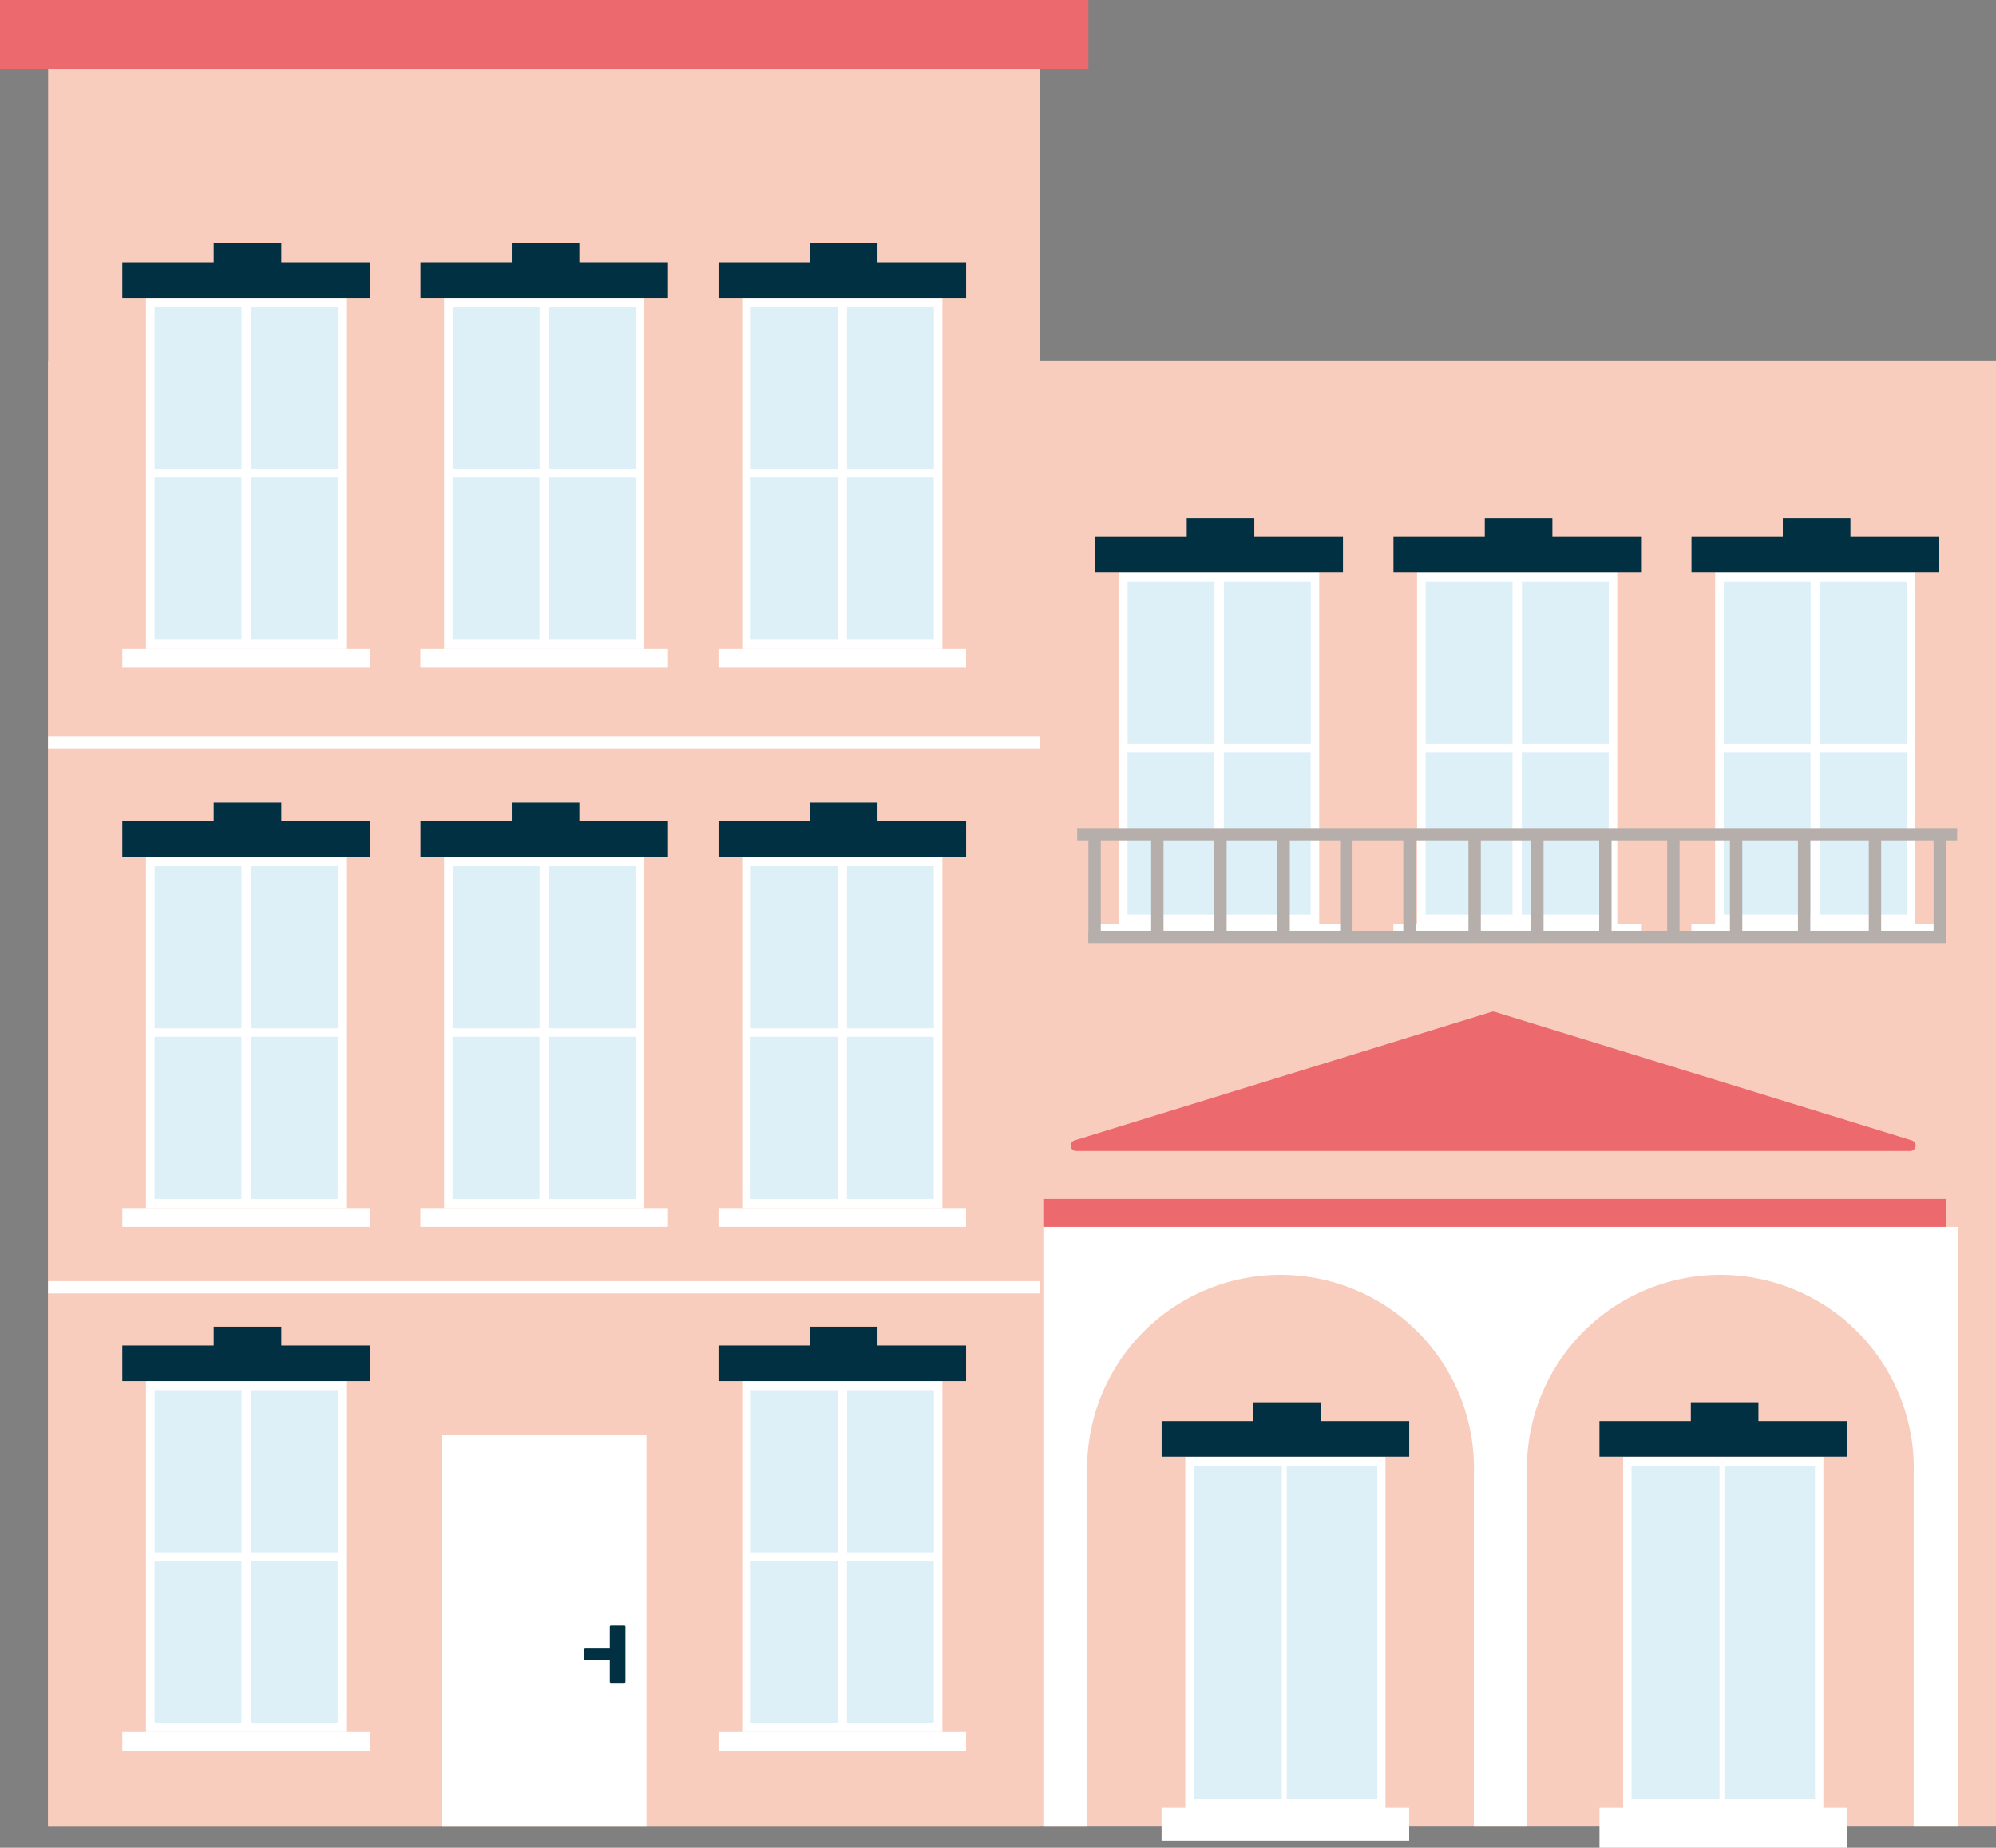<svg xmlns="http://www.w3.org/2000/svg" xmlns:xlink="http://www.w3.org/1999/xlink" viewBox="0 0 147.646 136.702">
  <rect x="0" y="0" width="147.646" height="136.702" fill="#808080" stroke="none"/>
  <defs>
    <clipPath id="clip-path">
      <rect id="Rectangle_723" data-name="Rectangle 723" width="147.646" height="136.702" fill="none"/>
    </clipPath>
    <clipPath id="clip-path-3">
      <rect id="Rectangle_584" data-name="Rectangle 584" width="6.426" height="11.998" fill="none"/>
    </clipPath>
    <clipPath id="clip-path-48">
      <rect id="Rectangle_699" data-name="Rectangle 699" width="6.507" height="24.621" fill="none"/>
    </clipPath>
    <clipPath id="clip-path-49">
      <rect id="Rectangle_701" data-name="Rectangle 701" width="6.698" height="24.621" fill="none"/>
    </clipPath>
  </defs>
  <g id="illustration-residence" clip-path="url(#clip-path)">
    <rect id="Rectangle_576" data-name="Rectangle 576" width="144.084" height="108.45" transform="translate(3.562 26.687)" fill="#f9cdbd"/>
    <rect id="Rectangle_577" data-name="Rectangle 577" width="14.809" height="25.974" transform="translate(82.774 42.358)" fill="#fff"/>
    <rect id="Rectangle_578" data-name="Rectangle 578" width="18.314" height="1.391" transform="translate(81.02 68.333)" fill="#fff"/>
    <path id="Tracé_8284" data-name="Tracé 8284" d="M167.1,74.891V73.5h-5v1.392h-6.758v2.631h18.316V74.891Z" transform="translate(-74.317 -35.164)" fill="#003041"/>
    <rect id="Rectangle_579" data-name="Rectangle 579" width="14.809" height="25.974" transform="translate(104.823 42.358)" fill="#fff"/>
    <rect id="Rectangle_580" data-name="Rectangle 580" width="18.314" height="1.391" transform="translate(103.07 68.333)" fill="#fff"/>
    <path id="Tracé_8285" data-name="Tracé 8285" d="M209.375,74.891V73.5h-5v1.392h-6.756v2.631h18.314V74.891Z" transform="translate(-94.543 -35.164)" fill="#003041"/>
    <rect id="Rectangle_581" data-name="Rectangle 581" width="14.809" height="25.974" transform="translate(126.872 42.358)" fill="#fff"/>
    <rect id="Rectangle_582" data-name="Rectangle 582" width="18.314" height="1.391" transform="translate(125.119 68.333)" fill="#fff"/>
    <path id="Tracé_8286" data-name="Tracé 8286" d="M251.647,74.891V73.5h-5v1.392h-6.757v2.631h18.314V74.891Z" transform="translate(-114.768 -35.164)" fill="#003041"/>
    <g id="Groupe_4020" data-name="Groupe 4020">
      <g id="Groupe_4019" data-name="Groupe 4019" clip-path="url(#clip-path)">
        <g id="Groupe_3985" data-name="Groupe 3985" transform="translate(83.412 43.035)" opacity="0.3" style="mix-blend-mode: normal;isolation: isolate">
          <g id="Groupe_3984" data-name="Groupe 3984">
            <g id="Groupe_3983" data-name="Groupe 3983" clip-path="url(#clip-path-3)">
              <rect id="Rectangle_583" data-name="Rectangle 583" width="6.426" height="11.998" fill="#8ecbe9"/>
            </g>
          </g>
        </g>
        <g id="Groupe_3988" data-name="Groupe 3988" transform="translate(90.531 43.035)" opacity="0.3" style="mix-blend-mode: normal;isolation: isolate">
          <g id="Groupe_3987" data-name="Groupe 3987">
            <g id="Groupe_3986" data-name="Groupe 3986" clip-path="url(#clip-path-3)">
              <rect id="Rectangle_585" data-name="Rectangle 585" width="6.426" height="11.998" fill="#8ecbe9"/>
            </g>
          </g>
        </g>
        <g id="Groupe_3991" data-name="Groupe 3991" transform="translate(83.405 55.658)" opacity="0.3" style="mix-blend-mode: normal;isolation: isolate">
          <g id="Groupe_3990" data-name="Groupe 3990">
            <g id="Groupe_3989" data-name="Groupe 3989" clip-path="url(#clip-path-3)">
              <rect id="Rectangle_587" data-name="Rectangle 587" width="6.426" height="11.998" fill="#8ecbe9"/>
            </g>
          </g>
        </g>
        <g id="Groupe_3994" data-name="Groupe 3994" transform="translate(90.524 55.658)" opacity="0.3" style="mix-blend-mode: normal;isolation: isolate">
          <g id="Groupe_3993" data-name="Groupe 3993">
            <g id="Groupe_3992" data-name="Groupe 3992" clip-path="url(#clip-path-3)">
              <rect id="Rectangle_589" data-name="Rectangle 589" width="6.426" height="11.998" fill="#8ecbe9"/>
            </g>
          </g>
        </g>
        <g id="Groupe_3997" data-name="Groupe 3997" transform="translate(105.459 43.035)" opacity="0.3" style="mix-blend-mode: normal;isolation: isolate">
          <g id="Groupe_3996" data-name="Groupe 3996">
            <g id="Groupe_3995" data-name="Groupe 3995" clip-path="url(#clip-path-3)">
              <rect id="Rectangle_591" data-name="Rectangle 591" width="6.426" height="11.998" fill="#8ecbe9"/>
            </g>
          </g>
        </g>
        <g id="Groupe_4000" data-name="Groupe 4000" transform="translate(112.579 43.035)" opacity="0.3" style="mix-blend-mode: normal;isolation: isolate">
          <g id="Groupe_3999" data-name="Groupe 3999">
            <g id="Groupe_3998" data-name="Groupe 3998" clip-path="url(#clip-path-3)">
              <rect id="Rectangle_593" data-name="Rectangle 593" width="6.426" height="11.998" fill="#8ecbe9"/>
            </g>
          </g>
        </g>
        <g id="Groupe_4003" data-name="Groupe 4003" transform="translate(105.452 55.658)" opacity="0.3" style="mix-blend-mode: normal;isolation: isolate">
          <g id="Groupe_4002" data-name="Groupe 4002">
            <g id="Groupe_4001" data-name="Groupe 4001" clip-path="url(#clip-path-3)">
              <rect id="Rectangle_595" data-name="Rectangle 595" width="6.426" height="11.998" fill="#8ecbe9"/>
            </g>
          </g>
        </g>
        <g id="Groupe_4006" data-name="Groupe 4006" transform="translate(112.571 55.658)" opacity="0.3" style="mix-blend-mode: normal;isolation: isolate">
          <g id="Groupe_4005" data-name="Groupe 4005">
            <g id="Groupe_4004" data-name="Groupe 4004" clip-path="url(#clip-path-3)">
              <rect id="Rectangle_597" data-name="Rectangle 597" width="6.426" height="11.998" fill="#8ecbe9"/>
            </g>
          </g>
        </g>
        <g id="Groupe_4009" data-name="Groupe 4009" transform="translate(127.509 43.035)" opacity="0.3" style="mix-blend-mode: normal;isolation: isolate">
          <g id="Groupe_4008" data-name="Groupe 4008">
            <g id="Groupe_4007" data-name="Groupe 4007" clip-path="url(#clip-path-3)">
              <rect id="Rectangle_599" data-name="Rectangle 599" width="6.426" height="11.998" fill="#8ecbe9"/>
            </g>
          </g>
        </g>
        <g id="Groupe_4012" data-name="Groupe 4012" transform="translate(134.628 43.035)" opacity="0.3" style="mix-blend-mode: normal;isolation: isolate">
          <g id="Groupe_4011" data-name="Groupe 4011">
            <g id="Groupe_4010" data-name="Groupe 4010" clip-path="url(#clip-path-3)">
              <rect id="Rectangle_601" data-name="Rectangle 601" width="6.426" height="11.998" fill="#8ecbe9"/>
            </g>
          </g>
        </g>
        <g id="Groupe_4015" data-name="Groupe 4015" transform="translate(127.501 55.658)" opacity="0.3" style="mix-blend-mode: normal;isolation: isolate">
          <g id="Groupe_4014" data-name="Groupe 4014">
            <g id="Groupe_4013" data-name="Groupe 4013" clip-path="url(#clip-path-3)">
              <rect id="Rectangle_603" data-name="Rectangle 603" width="6.426" height="11.998" fill="#8ecbe9"/>
            </g>
          </g>
        </g>
        <g id="Groupe_4018" data-name="Groupe 4018" transform="translate(134.621 55.658)" opacity="0.3" style="mix-blend-mode: normal;isolation: isolate">
          <g id="Groupe_4017" data-name="Groupe 4017">
            <g id="Groupe_4016" data-name="Groupe 4016" clip-path="url(#clip-path-3)">
              <rect id="Rectangle_605" data-name="Rectangle 605" width="6.426" height="11.998" fill="#8ecbe9"/>
            </g>
          </g>
        </g>
      </g>
    </g>
    <rect id="Rectangle_608" data-name="Rectangle 608" width="73.39" height="130.386" transform="translate(3.56 4.75)" fill="#f9cdbd"/>
    <rect id="Rectangle_609" data-name="Rectangle 609" width="15.126" height="28.949" transform="translate(32.693 106.188)" fill="#fff"/>
    <rect id="Rectangle_610" data-name="Rectangle 610" width="80.511" height="5.11" transform="translate(0 0.001)" fill="#ec6a6d"/>
    <rect id="Rectangle_611" data-name="Rectangle 611" width="14.809" height="25.974" transform="translate(10.801 22.032)" fill="#fff"/>
    <rect id="Rectangle_612" data-name="Rectangle 612" width="18.314" height="1.391" transform="translate(9.049 48.006)" fill="#fff"/>
    <path id="Tracé_8287" data-name="Tracé 8287" d="M29.109,35.92V34.528h-5V35.92H17.349v2.631H35.665V35.92Z" transform="translate(-8.3 -16.519)" fill="#003041"/>
    <rect id="Rectangle_613" data-name="Rectangle 613" width="14.809" height="25.974" transform="translate(32.851 22.032)" fill="#fff"/>
    <rect id="Rectangle_614" data-name="Rectangle 614" width="18.314" height="1.391" transform="translate(31.097 48.006)" fill="#fff"/>
    <path id="Tracé_8288" data-name="Tracé 8288" d="M71.384,35.92V34.528h-5V35.92H59.629v2.631H77.94V35.92Z" transform="translate(-28.526 -16.519)" fill="#003041"/>
    <rect id="Rectangle_615" data-name="Rectangle 615" width="14.809" height="25.974" transform="translate(54.9 22.032)" fill="#fff"/>
    <rect id="Rectangle_616" data-name="Rectangle 616" width="18.314" height="1.391" transform="translate(53.147 48.006)" fill="#fff"/>
    <path id="Tracé_8289" data-name="Tracé 8289" d="M113.658,35.92V34.528h-5V35.92H101.9v2.631h18.314V35.92Z" transform="translate(-48.75 -16.519)" fill="#003041"/>
    <rect id="Rectangle_617" data-name="Rectangle 617" width="14.809" height="25.974" transform="translate(10.801 63.403)" fill="#fff"/>
    <rect id="Rectangle_618" data-name="Rectangle 618" width="18.314" height="1.391" transform="translate(9.049 89.376)" fill="#fff"/>
    <path id="Tracé_8290" data-name="Tracé 8290" d="M29.109,115.236v-1.391h-5v1.391H17.349v2.636H35.665v-2.634Z" transform="translate(-8.3 -54.465)" fill="#003041"/>
    <rect id="Rectangle_619" data-name="Rectangle 619" width="14.809" height="25.974" transform="translate(32.851 63.403)" fill="#fff"/>
    <rect id="Rectangle_620" data-name="Rectangle 620" width="18.314" height="1.391" transform="translate(31.097 89.376)" fill="#fff"/>
    <path id="Tracé_8291" data-name="Tracé 8291" d="M71.384,115.236v-1.391h-5v1.391H59.629v2.636H77.94v-2.634Z" transform="translate(-28.526 -54.465)" fill="#003041"/>
    <rect id="Rectangle_621" data-name="Rectangle 621" width="14.809" height="25.974" transform="translate(54.9 63.403)" fill="#fff"/>
    <rect id="Rectangle_622" data-name="Rectangle 622" width="18.314" height="1.391" transform="translate(53.147 89.376)" fill="#fff"/>
    <path id="Tracé_8292" data-name="Tracé 8292" d="M113.658,115.236v-1.391h-5v1.391H101.9v2.636h18.314v-2.634Z" transform="translate(-48.75 -54.465)" fill="#003041"/>
    <rect id="Rectangle_623" data-name="Rectangle 623" width="73.389" height="0.906" transform="translate(3.56 54.471)" fill="#fff"/>
    <rect id="Rectangle_624" data-name="Rectangle 624" width="14.809" height="25.974" transform="translate(10.801 102.172)" fill="#fff"/>
    <rect id="Rectangle_625" data-name="Rectangle 625" width="18.314" height="1.391" transform="translate(9.049 128.145)" fill="#fff"/>
    <path id="Tracé_8293" data-name="Tracé 8293" d="M29.109,189.567v-1.39h-5v1.39H17.349V192.2H35.665v-2.631Z" transform="translate(-8.3 -90.027)" fill="#003041"/>
    <rect id="Rectangle_626" data-name="Rectangle 626" width="14.809" height="25.974" transform="translate(54.901 102.172)" fill="#fff"/>
    <rect id="Rectangle_627" data-name="Rectangle 627" width="18.314" height="1.391" transform="translate(53.148 128.145)" fill="#fff"/>
    <path id="Tracé_8294" data-name="Tracé 8294" d="M113.66,189.567v-1.39h-5v1.39H101.9V192.2h18.314v-2.631Z" transform="translate(-48.752 -90.027)" fill="#003041"/>
    <rect id="Rectangle_628" data-name="Rectangle 628" width="73.389" height="0.906" transform="translate(3.562 94.785)" fill="#fff"/>
    <g id="Groupe_4130" data-name="Groupe 4130">
      <g id="Groupe_4129" data-name="Groupe 4129" clip-path="url(#clip-path)">
        <g id="Groupe_4023" data-name="Groupe 4023" transform="translate(11.439 22.708)" opacity="0.3" style="mix-blend-mode: normal;isolation: isolate">
          <g id="Groupe_4022" data-name="Groupe 4022">
            <g id="Groupe_4021" data-name="Groupe 4021" clip-path="url(#clip-path-3)">
              <rect id="Rectangle_629" data-name="Rectangle 629" width="6.426" height="11.998" fill="#8ecbe9"/>
            </g>
          </g>
        </g>
        <g id="Groupe_4026" data-name="Groupe 4026" transform="translate(18.56 22.708)" opacity="0.3" style="mix-blend-mode: normal;isolation: isolate">
          <g id="Groupe_4025" data-name="Groupe 4025">
            <g id="Groupe_4024" data-name="Groupe 4024" clip-path="url(#clip-path-3)">
              <rect id="Rectangle_631" data-name="Rectangle 631" width="6.426" height="11.998" fill="#8ecbe9"/>
            </g>
          </g>
        </g>
        <g id="Groupe_4029" data-name="Groupe 4029" transform="translate(11.432 35.33)" opacity="0.3" style="mix-blend-mode: normal;isolation: isolate">
          <g id="Groupe_4028" data-name="Groupe 4028">
            <g id="Groupe_4027" data-name="Groupe 4027" clip-path="url(#clip-path-3)">
              <rect id="Rectangle_633" data-name="Rectangle 633" width="6.426" height="11.998" fill="#8ecbe9"/>
            </g>
          </g>
        </g>
        <g id="Groupe_4032" data-name="Groupe 4032" transform="translate(18.552 35.33)" opacity="0.3" style="mix-blend-mode: normal;isolation: isolate">
          <g id="Groupe_4031" data-name="Groupe 4031">
            <g id="Groupe_4030" data-name="Groupe 4030" clip-path="url(#clip-path-3)">
              <rect id="Rectangle_635" data-name="Rectangle 635" width="6.426" height="11.998" fill="#8ecbe9"/>
            </g>
          </g>
        </g>
        <g id="Groupe_4035" data-name="Groupe 4035" transform="translate(33.487 22.708)" opacity="0.3" style="mix-blend-mode: normal;isolation: isolate">
          <g id="Groupe_4034" data-name="Groupe 4034">
            <g id="Groupe_4033" data-name="Groupe 4033" clip-path="url(#clip-path-3)">
              <rect id="Rectangle_637" data-name="Rectangle 637" width="6.426" height="11.998" fill="#8ecbe9"/>
            </g>
          </g>
        </g>
        <g id="Groupe_4038" data-name="Groupe 4038" transform="translate(40.607 22.708)" opacity="0.3" style="mix-blend-mode: normal;isolation: isolate">
          <g id="Groupe_4037" data-name="Groupe 4037">
            <g id="Groupe_4036" data-name="Groupe 4036" clip-path="url(#clip-path-3)">
              <rect id="Rectangle_639" data-name="Rectangle 639" width="6.426" height="11.998" fill="#8ecbe9"/>
            </g>
          </g>
        </g>
        <g id="Groupe_4041" data-name="Groupe 4041" transform="translate(33.48 35.33)" opacity="0.3" style="mix-blend-mode: normal;isolation: isolate">
          <g id="Groupe_4040" data-name="Groupe 4040">
            <g id="Groupe_4039" data-name="Groupe 4039" clip-path="url(#clip-path-3)">
              <rect id="Rectangle_641" data-name="Rectangle 641" width="6.426" height="11.998" fill="#8ecbe9"/>
            </g>
          </g>
        </g>
        <g id="Groupe_4044" data-name="Groupe 4044" transform="translate(40.599 35.33)" opacity="0.3" style="mix-blend-mode: normal;isolation: isolate">
          <g id="Groupe_4043" data-name="Groupe 4043">
            <g id="Groupe_4042" data-name="Groupe 4042" clip-path="url(#clip-path-3)">
              <rect id="Rectangle_643" data-name="Rectangle 643" width="6.426" height="11.998" fill="#8ecbe9"/>
            </g>
          </g>
        </g>
        <g id="Groupe_4047" data-name="Groupe 4047" transform="translate(55.536 22.708)" opacity="0.3" style="mix-blend-mode: normal;isolation: isolate">
          <g id="Groupe_4046" data-name="Groupe 4046">
            <g id="Groupe_4045" data-name="Groupe 4045" clip-path="url(#clip-path-3)">
              <rect id="Rectangle_645" data-name="Rectangle 645" width="6.426" height="11.998" fill="#8ecbe9"/>
            </g>
          </g>
        </g>
        <g id="Groupe_4050" data-name="Groupe 4050" transform="translate(62.656 22.708)" opacity="0.3" style="mix-blend-mode: normal;isolation: isolate">
          <g id="Groupe_4049" data-name="Groupe 4049">
            <g id="Groupe_4048" data-name="Groupe 4048" clip-path="url(#clip-path-3)">
              <rect id="Rectangle_647" data-name="Rectangle 647" width="6.426" height="11.998" fill="#8ecbe9"/>
            </g>
          </g>
        </g>
        <g id="Groupe_4053" data-name="Groupe 4053" transform="translate(55.529 35.33)" opacity="0.3" style="mix-blend-mode: normal;isolation: isolate">
          <g id="Groupe_4052" data-name="Groupe 4052">
            <g id="Groupe_4051" data-name="Groupe 4051" clip-path="url(#clip-path-3)">
              <rect id="Rectangle_649" data-name="Rectangle 649" width="6.426" height="11.998" fill="#8ecbe9"/>
            </g>
          </g>
        </g>
        <g id="Groupe_4056" data-name="Groupe 4056" transform="translate(62.648 35.33)" opacity="0.3" style="mix-blend-mode: normal;isolation: isolate">
          <g id="Groupe_4055" data-name="Groupe 4055">
            <g id="Groupe_4054" data-name="Groupe 4054" clip-path="url(#clip-path-3)">
              <rect id="Rectangle_651" data-name="Rectangle 651" width="6.426" height="11.998" fill="#8ecbe9"/>
            </g>
          </g>
        </g>
        <g id="Groupe_4059" data-name="Groupe 4059" transform="translate(11.438 64.079)" opacity="0.3" style="mix-blend-mode: normal;isolation: isolate">
          <g id="Groupe_4058" data-name="Groupe 4058">
            <g id="Groupe_4057" data-name="Groupe 4057" clip-path="url(#clip-path-3)">
              <rect id="Rectangle_653" data-name="Rectangle 653" width="6.426" height="11.998" fill="#8ecbe9"/>
            </g>
          </g>
        </g>
        <g id="Groupe_4062" data-name="Groupe 4062" transform="translate(18.557 64.079)" opacity="0.3" style="mix-blend-mode: normal;isolation: isolate">
          <g id="Groupe_4061" data-name="Groupe 4061">
            <g id="Groupe_4060" data-name="Groupe 4060" clip-path="url(#clip-path-3)">
              <rect id="Rectangle_655" data-name="Rectangle 655" width="6.426" height="11.998" fill="#8ecbe9"/>
            </g>
          </g>
        </g>
        <g id="Groupe_4065" data-name="Groupe 4065" transform="translate(11.43 76.702)" opacity="0.3" style="mix-blend-mode: normal;isolation: isolate">
          <g id="Groupe_4064" data-name="Groupe 4064">
            <g id="Groupe_4063" data-name="Groupe 4063" clip-path="url(#clip-path-3)">
              <rect id="Rectangle_657" data-name="Rectangle 657" width="6.426" height="11.998" fill="#8ecbe9"/>
            </g>
          </g>
        </g>
        <g id="Groupe_4068" data-name="Groupe 4068" transform="translate(18.549 76.702)" opacity="0.3" style="mix-blend-mode: normal;isolation: isolate">
          <g id="Groupe_4067" data-name="Groupe 4067">
            <g id="Groupe_4066" data-name="Groupe 4066" clip-path="url(#clip-path-3)">
              <rect id="Rectangle_659" data-name="Rectangle 659" width="6.426" height="11.998" fill="#8ecbe9"/>
            </g>
          </g>
        </g>
        <g id="Groupe_4071" data-name="Groupe 4071" transform="translate(33.486 64.079)" opacity="0.3" style="mix-blend-mode: normal;isolation: isolate">
          <g id="Groupe_4070" data-name="Groupe 4070">
            <g id="Groupe_4069" data-name="Groupe 4069" clip-path="url(#clip-path-3)">
              <rect id="Rectangle_661" data-name="Rectangle 661" width="6.426" height="11.998" fill="#8ecbe9"/>
            </g>
          </g>
        </g>
        <g id="Groupe_4074" data-name="Groupe 4074" transform="translate(40.605 64.079)" opacity="0.3" style="mix-blend-mode: normal;isolation: isolate">
          <g id="Groupe_4073" data-name="Groupe 4073">
            <g id="Groupe_4072" data-name="Groupe 4072" clip-path="url(#clip-path-3)">
              <rect id="Rectangle_663" data-name="Rectangle 663" width="6.426" height="11.998" fill="#8ecbe9"/>
            </g>
          </g>
        </g>
        <g id="Groupe_4077" data-name="Groupe 4077" transform="translate(33.477 76.702)" opacity="0.3" style="mix-blend-mode: normal;isolation: isolate">
          <g id="Groupe_4076" data-name="Groupe 4076">
            <g id="Groupe_4075" data-name="Groupe 4075" clip-path="url(#clip-path-3)">
              <rect id="Rectangle_665" data-name="Rectangle 665" width="6.426" height="11.998" fill="#8ecbe9"/>
            </g>
          </g>
        </g>
        <g id="Groupe_4080" data-name="Groupe 4080" transform="translate(40.597 76.702)" opacity="0.3" style="mix-blend-mode: normal;isolation: isolate">
          <g id="Groupe_4079" data-name="Groupe 4079">
            <g id="Groupe_4078" data-name="Groupe 4078" clip-path="url(#clip-path-3)">
              <rect id="Rectangle_667" data-name="Rectangle 667" width="6.426" height="11.998" fill="#8ecbe9"/>
            </g>
          </g>
        </g>
        <g id="Groupe_4083" data-name="Groupe 4083" transform="translate(55.534 64.079)" opacity="0.3" style="mix-blend-mode: normal;isolation: isolate">
          <g id="Groupe_4082" data-name="Groupe 4082">
            <g id="Groupe_4081" data-name="Groupe 4081" clip-path="url(#clip-path-3)">
              <rect id="Rectangle_669" data-name="Rectangle 669" width="6.426" height="11.998" fill="#8ecbe9"/>
            </g>
          </g>
        </g>
        <g id="Groupe_4086" data-name="Groupe 4086" transform="translate(62.654 64.079)" opacity="0.3" style="mix-blend-mode: normal;isolation: isolate">
          <g id="Groupe_4085" data-name="Groupe 4085">
            <g id="Groupe_4084" data-name="Groupe 4084" clip-path="url(#clip-path-3)">
              <rect id="Rectangle_671" data-name="Rectangle 671" width="6.426" height="11.998" fill="#8ecbe9"/>
            </g>
          </g>
        </g>
        <g id="Groupe_4089" data-name="Groupe 4089" transform="translate(55.526 76.702)" opacity="0.3" style="mix-blend-mode: normal;isolation: isolate">
          <g id="Groupe_4088" data-name="Groupe 4088">
            <g id="Groupe_4087" data-name="Groupe 4087" clip-path="url(#clip-path-3)">
              <rect id="Rectangle_673" data-name="Rectangle 673" width="6.426" height="11.998" fill="#8ecbe9"/>
            </g>
          </g>
        </g>
        <g id="Groupe_4092" data-name="Groupe 4092" transform="translate(62.646 76.702)" opacity="0.3" style="mix-blend-mode: normal;isolation: isolate">
          <g id="Groupe_4091" data-name="Groupe 4091">
            <g id="Groupe_4090" data-name="Groupe 4090" clip-path="url(#clip-path-3)">
              <rect id="Rectangle_675" data-name="Rectangle 675" width="6.426" height="11.998" fill="#8ecbe9"/>
            </g>
          </g>
        </g>
        <g id="Groupe_4095" data-name="Groupe 4095" transform="translate(11.438 102.848)" opacity="0.3" style="mix-blend-mode: normal;isolation: isolate">
          <g id="Groupe_4094" data-name="Groupe 4094">
            <g id="Groupe_4093" data-name="Groupe 4093" clip-path="url(#clip-path-3)">
              <rect id="Rectangle_677" data-name="Rectangle 677" width="6.426" height="11.998" fill="#8ecbe9"/>
            </g>
          </g>
        </g>
        <g id="Groupe_4098" data-name="Groupe 4098" transform="translate(18.557 102.848)" opacity="0.3" style="mix-blend-mode: normal;isolation: isolate">
          <g id="Groupe_4097" data-name="Groupe 4097">
            <g id="Groupe_4096" data-name="Groupe 4096" clip-path="url(#clip-path-3)">
              <rect id="Rectangle_679" data-name="Rectangle 679" width="6.426" height="11.998" fill="#8ecbe9"/>
            </g>
          </g>
        </g>
        <g id="Groupe_4101" data-name="Groupe 4101" transform="translate(11.43 115.471)" opacity="0.3" style="mix-blend-mode: normal;isolation: isolate">
          <g id="Groupe_4100" data-name="Groupe 4100">
            <g id="Groupe_4099" data-name="Groupe 4099" clip-path="url(#clip-path-3)">
              <rect id="Rectangle_681" data-name="Rectangle 681" width="6.426" height="11.998" fill="#8ecbe9"/>
            </g>
          </g>
        </g>
        <g id="Groupe_4104" data-name="Groupe 4104" transform="translate(18.549 115.471)" opacity="0.3" style="mix-blend-mode: normal;isolation: isolate">
          <g id="Groupe_4103" data-name="Groupe 4103">
            <g id="Groupe_4102" data-name="Groupe 4102" clip-path="url(#clip-path-3)">
              <rect id="Rectangle_683" data-name="Rectangle 683" width="6.426" height="11.998" fill="#8ecbe9"/>
            </g>
          </g>
        </g>
        <g id="Groupe_4107" data-name="Groupe 4107" transform="translate(55.537 102.848)" opacity="0.3" style="mix-blend-mode: normal;isolation: isolate">
          <g id="Groupe_4106" data-name="Groupe 4106">
            <g id="Groupe_4105" data-name="Groupe 4105" clip-path="url(#clip-path-3)">
              <rect id="Rectangle_685" data-name="Rectangle 685" width="6.426" height="11.998" fill="#8ecbe9"/>
            </g>
          </g>
        </g>
        <g id="Groupe_4110" data-name="Groupe 4110" transform="translate(62.657 102.848)" opacity="0.3" style="mix-blend-mode: normal;isolation: isolate">
          <g id="Groupe_4109" data-name="Groupe 4109">
            <g id="Groupe_4108" data-name="Groupe 4108" clip-path="url(#clip-path-3)">
              <rect id="Rectangle_687" data-name="Rectangle 687" width="6.426" height="11.998" fill="#8ecbe9"/>
            </g>
          </g>
        </g>
        <g id="Groupe_4113" data-name="Groupe 4113" transform="translate(55.53 115.471)" opacity="0.3" style="mix-blend-mode: normal;isolation: isolate">
          <g id="Groupe_4112" data-name="Groupe 4112">
            <g id="Groupe_4111" data-name="Groupe 4111" clip-path="url(#clip-path-3)">
              <rect id="Rectangle_689" data-name="Rectangle 689" width="6.426" height="11.998" fill="#8ecbe9"/>
            </g>
          </g>
        </g>
        <g id="Groupe_4116" data-name="Groupe 4116" transform="translate(62.649 115.471)" opacity="0.3" style="mix-blend-mode: normal;isolation: isolate">
          <g id="Groupe_4115" data-name="Groupe 4115">
            <g id="Groupe_4114" data-name="Groupe 4114" clip-path="url(#clip-path-3)">
              <rect id="Rectangle_691" data-name="Rectangle 691" width="6.426" height="11.998" fill="#8ecbe9"/>
            </g>
          </g>
        </g>
        <path id="Tracé_8295" data-name="Tracé 8295" d="M86.565,230.573h.987a.085.085,0,0,1,.085.085v4.075a.085.085,0,0,1-.085.085h-.987a.085.085,0,0,1-.085-.085v-4.075a.085.085,0,0,1,.085-.085" transform="translate(-41.373 -110.31)" fill="#003041"/>
        <path id="Tracé_8296" data-name="Tracé 8296" d="M82.921,233.831h2.531a.148.148,0,0,1,.148.148v.556a.148.148,0,0,1-.148.148H82.921a.148.148,0,0,1-.148-.148v-.556a.148.148,0,0,1,.148-.148" transform="translate(-39.6 -111.869)" fill="#003041"/>
        <rect id="Rectangle_693" data-name="Rectangle 693" width="14.809" height="26.494" transform="translate(120.069 107.772)" fill="#fff"/>
        <rect id="Rectangle_694" data-name="Rectangle 694" width="18.314" height="2.956" transform="translate(118.316 133.746)" fill="#fff"/>
        <path id="Tracé_8297" data-name="Tracé 8297" d="M238.6,200.3v-1.392h-5V200.3h-6.759v2.631h18.314V200.3Z" transform="translate(-108.527 -95.164)" fill="#003041"/>
        <path id="Tracé_8298" data-name="Tracé 8298" d="M147.961,174.023v44.37h3.251V192.359a14.308,14.308,0,1,1,28.6,0v26.032h3.934V192.359a14.308,14.308,0,1,1,28.6,0v26.032h3.256V174.023Z" transform="translate(-70.787 -83.256)" fill="#fff"/>
        <rect id="Rectangle_695" data-name="Rectangle 695" width="66.772" height="2.067" transform="translate(77.174 88.7)" fill="#ec6a6d"/>
        <path id="Tracé_8299" data-name="Tracé 8299" d="M152.239,153.8h61.7a.4.4,0,0,0,.118-.783l-30.848-9.509a.393.393,0,0,0-.235,0l-30.848,9.509a.4.4,0,0,0,.118.783" transform="translate(-72.64 -68.65)" fill="#ec6a6d"/>
        <rect id="Rectangle_696" data-name="Rectangle 696" width="14.809" height="26.494" transform="translate(87.676 107.772)" fill="#fff"/>
        <rect id="Rectangle_697" data-name="Rectangle 697" width="18.314" height="2.434" transform="translate(85.923 133.746)" fill="#fff"/>
        <path id="Tracé_8300" data-name="Tracé 8300" d="M176.5,200.3v-1.392h-5V200.3h-6.758v2.631h18.314V200.3Z" transform="translate(-78.815 -95.164)" fill="#003041"/>
        <g id="Groupe_4119" data-name="Groupe 4119" transform="translate(88.311 108.449)" opacity="0.3" style="mix-blend-mode: normal;isolation: isolate">
          <g id="Groupe_4118" data-name="Groupe 4118">
            <g id="Groupe_4117" data-name="Groupe 4117" clip-path="url(#clip-path-48)">
              <rect id="Rectangle_698" data-name="Rectangle 698" width="6.507" height="24.621" fill="#8ecbe9"/>
            </g>
          </g>
        </g>
        <g id="Groupe_4122" data-name="Groupe 4122" transform="translate(95.184 108.449)" opacity="0.3" style="mix-blend-mode: normal;isolation: isolate">
          <g id="Groupe_4121" data-name="Groupe 4121">
            <g id="Groupe_4120" data-name="Groupe 4120" clip-path="url(#clip-path-49)">
              <rect id="Rectangle_700" data-name="Rectangle 700" width="6.698" height="24.621" fill="#8ecbe9"/>
            </g>
          </g>
        </g>
        <g id="Groupe_4125" data-name="Groupe 4125" transform="translate(120.686 108.449)" opacity="0.3" style="mix-blend-mode: normal;isolation: isolate">
          <g id="Groupe_4124" data-name="Groupe 4124">
            <g id="Groupe_4123" data-name="Groupe 4123" clip-path="url(#clip-path-48)">
              <rect id="Rectangle_702" data-name="Rectangle 702" width="6.507" height="24.621" fill="#8ecbe9"/>
            </g>
          </g>
        </g>
        <g id="Groupe_4128" data-name="Groupe 4128" transform="translate(127.561 108.449)" opacity="0.3" style="mix-blend-mode: normal;isolation: isolate">
          <g id="Groupe_4127" data-name="Groupe 4127">
            <g id="Groupe_4126" data-name="Groupe 4126" clip-path="url(#clip-path-49)">
              <rect id="Rectangle_704" data-name="Rectangle 704" width="6.698" height="24.621" fill="#8ecbe9"/>
            </g>
          </g>
        </g>
        <rect id="Rectangle_706" data-name="Rectangle 706" width="63.434" height="0.906" transform="translate(80.511 68.86)" fill="#b5aeaa"/>
        <rect id="Rectangle_707" data-name="Rectangle 707" width="65.092" height="0.906" transform="translate(79.682 61.265)" fill="#b5aeaa"/>
        <rect id="Rectangle_708" data-name="Rectangle 708" width="0.915" height="8.048" transform="translate(80.511 61.674)" fill="#b5aeaa"/>
        <rect id="Rectangle_709" data-name="Rectangle 709" width="0.915" height="8.048" transform="translate(85.153 61.674)" fill="#b5aeaa"/>
        <rect id="Rectangle_710" data-name="Rectangle 710" width="0.915" height="8.048" transform="translate(89.822 61.674)" fill="#b5aeaa"/>
        <rect id="Rectangle_711" data-name="Rectangle 711" width="0.915" height="8.048" transform="translate(94.493 61.674)" fill="#b5aeaa"/>
        <rect id="Rectangle_712" data-name="Rectangle 712" width="0.915" height="8.048" transform="translate(99.133 61.674)" fill="#b5aeaa"/>
        <rect id="Rectangle_713" data-name="Rectangle 713" width="0.915" height="8.048" transform="translate(103.804 61.674)" fill="#b5aeaa"/>
        <rect id="Rectangle_714" data-name="Rectangle 714" width="0.915" height="8.048" transform="translate(108.623 61.39)" fill="#b5aeaa"/>
        <rect id="Rectangle_715" data-name="Rectangle 715" width="0.915" height="8.048" transform="translate(113.265 61.39)" fill="#b5aeaa"/>
        <rect id="Rectangle_716" data-name="Rectangle 716" width="0.915" height="8.048" transform="translate(118.294 61.39)" fill="#b5aeaa"/>
        <rect id="Rectangle_717" data-name="Rectangle 717" width="0.915" height="8.048" transform="translate(123.324 61.39)" fill="#b5aeaa"/>
        <rect id="Rectangle_718" data-name="Rectangle 718" width="0.915" height="8.048" transform="translate(127.965 61.39)" fill="#b5aeaa"/>
        <rect id="Rectangle_719" data-name="Rectangle 719" width="0.915" height="8.048" transform="translate(132.995 61.39)" fill="#b5aeaa"/>
        <rect id="Rectangle_720" data-name="Rectangle 720" width="0.915" height="8.048" transform="translate(138.236 61.674)" fill="#b5aeaa"/>
        <rect id="Rectangle_721" data-name="Rectangle 721" width="0.915" height="8.048" transform="translate(143.031 61.674)" fill="#b5aeaa"/>
      </g>
    </g>
  </g>
</svg>
